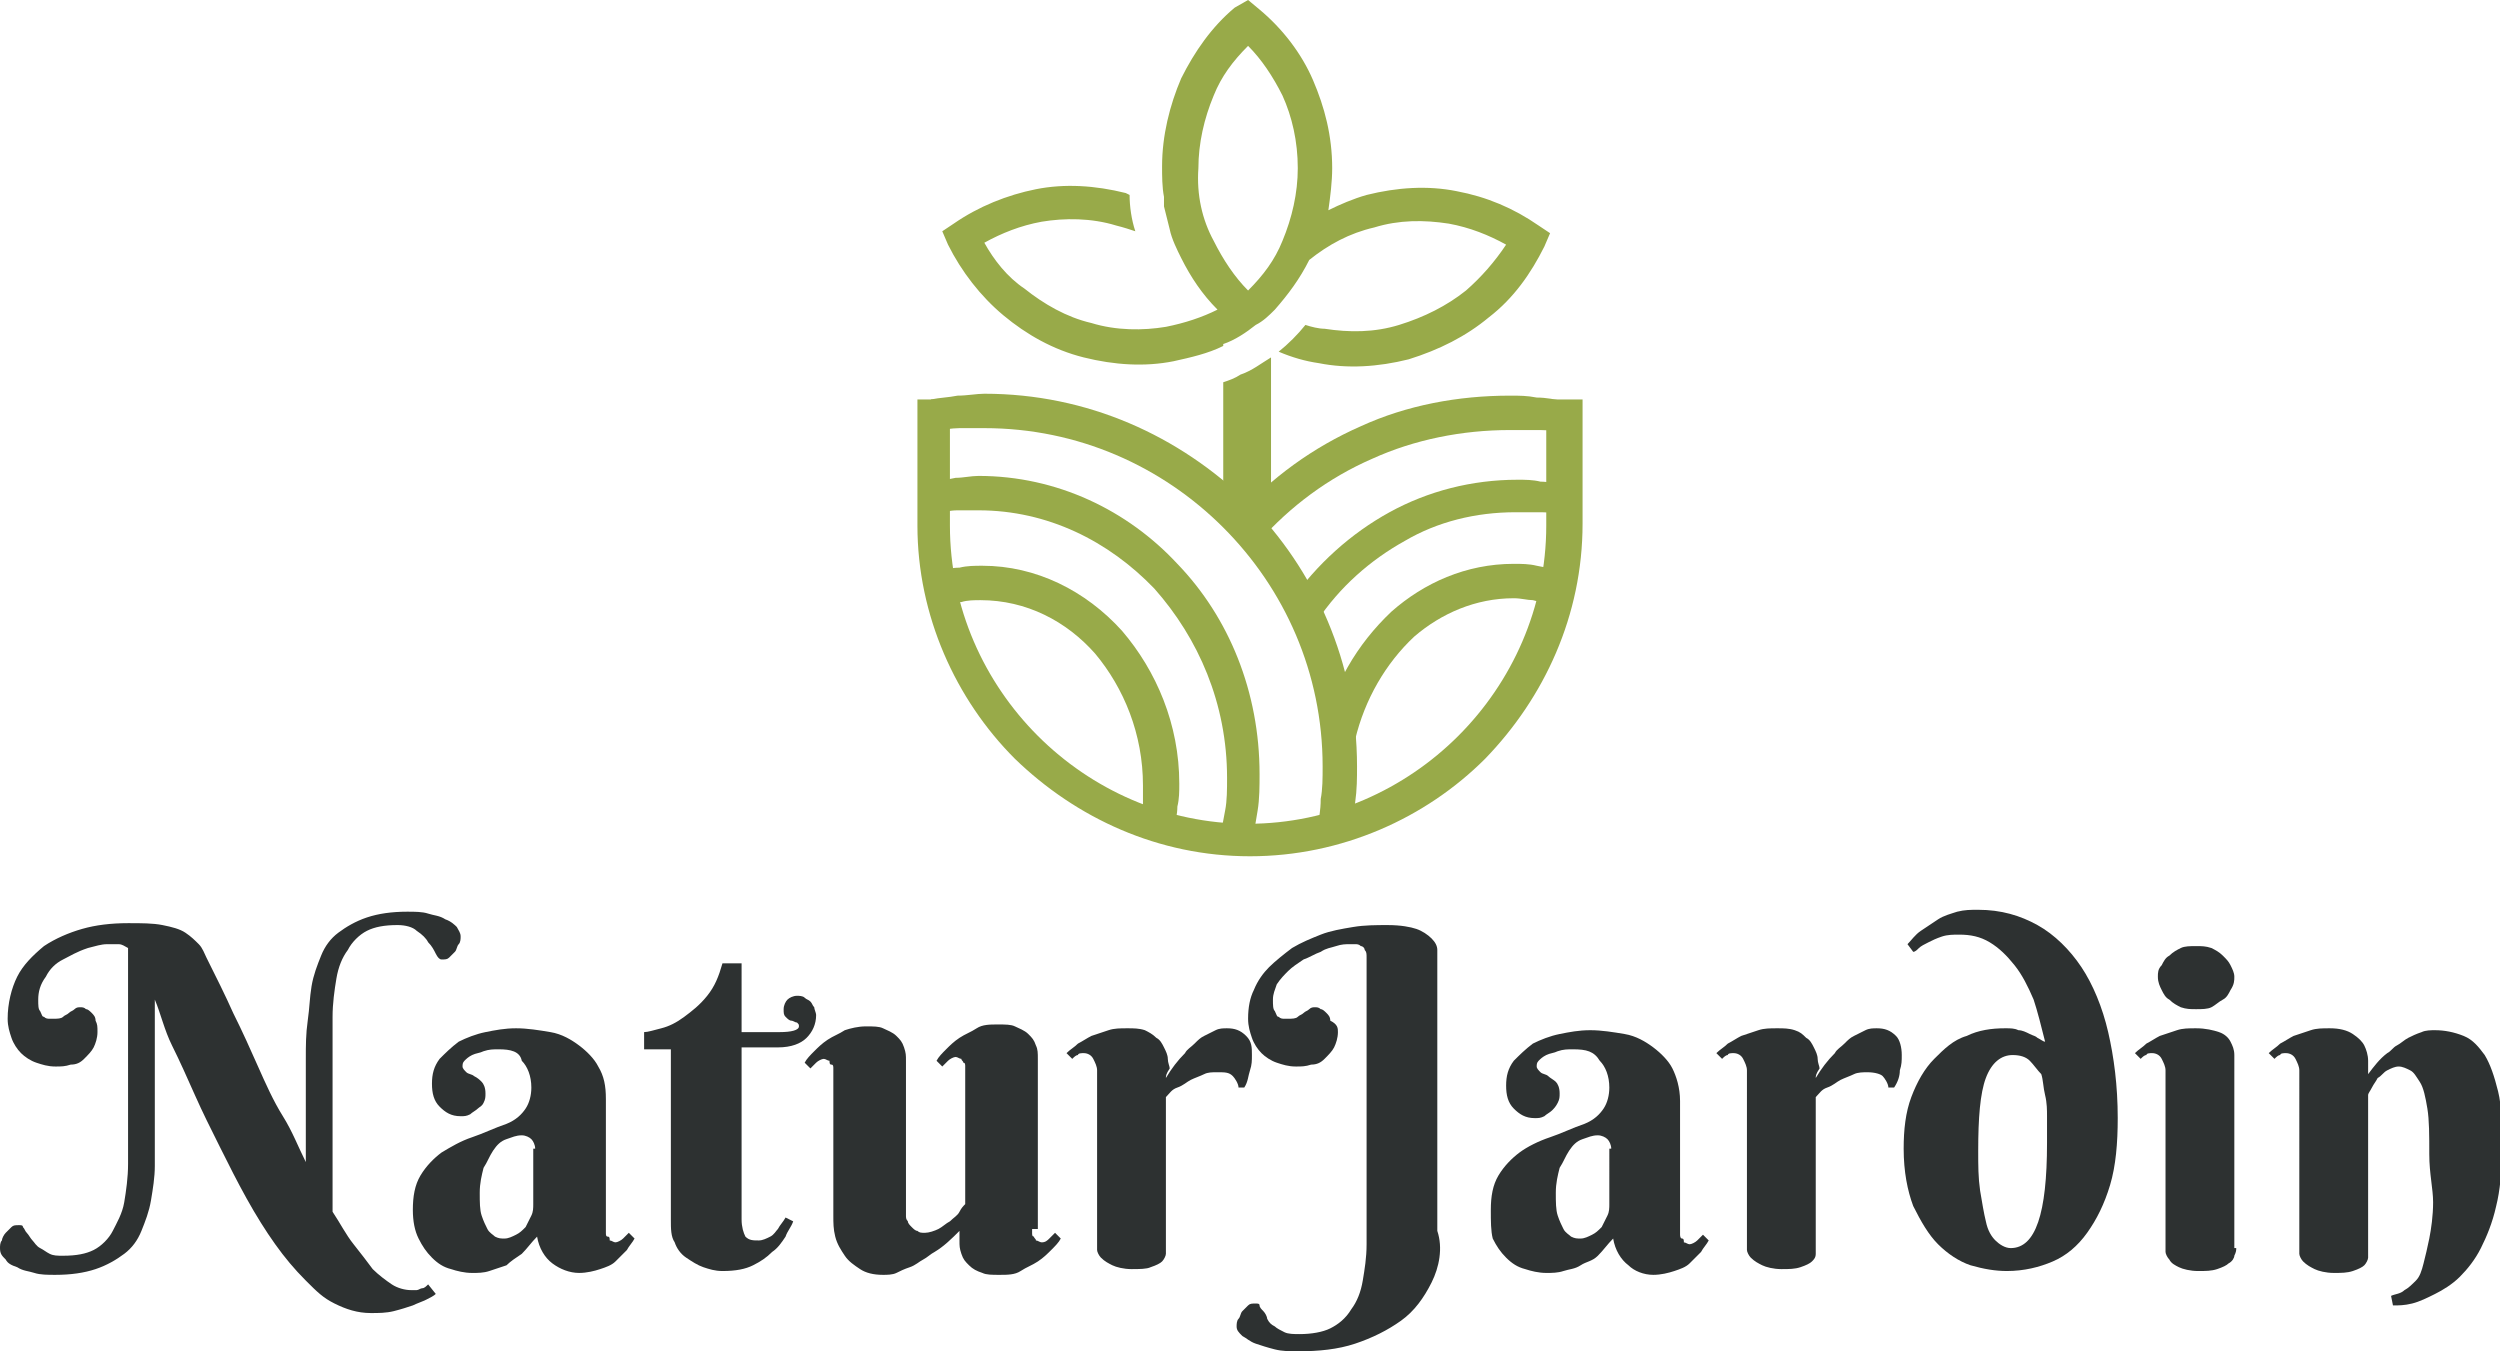 <?xml version="1.0" encoding="utf-8"?>
<!-- Generator: Adobe Illustrator 24.1.0, SVG Export Plug-In . SVG Version: 6.00 Build 0)  -->
<svg version="1.1" id="Layer_1" xmlns="http://www.w3.org/2000/svg" xmlns:xlink="http://www.w3.org/1999/xlink" x="0px" y="0px"
	 width="130.8px" height="70.7px" viewBox="0 0 130.8 70.7" style="enable-background:new 0 0 130.8 70.7;" xml:space="preserve">
<style type="text/css">
	.st0{fill:#98AA49;}
	.st1{fill:#2D3131;}
</style>
<g>
	<path class="st0" d="M82.8,20.8v6.6c0,4.8-2,9.1-5.1,12.3c-3.1,3.1-7.5,5.1-12.3,5.1c-4.8,0-9.1-2-12.3-5.1
		C50,36.6,48,32.2,48,27.5v-6.6h1.7v6.6c0,4.3,1.8,8.2,4.6,11c2.8,2.8,6.7,4.6,11,4.6c4.3,0,8.2-1.8,11-4.6c2.8-2.8,4.6-6.7,4.6-11
		v-6.6H82.8z"/>
	<path class="st0" d="M48.7,20.9c0.5-0.1,0.9-0.1,1.4-0.2c0.5,0,1-0.1,1.4-0.1c5.4,0,10.2,2.2,13.8,5.7c3.5,3.5,5.7,8.4,5.7,13.8
		c0,0.6,0,1.2-0.1,1.9c-0.1,0.6-0.1,1.3-0.3,1.8l-1.7-0.3c0.1-0.6,0.2-1.1,0.2-1.7c0.1-0.5,0.1-1.1,0.1-1.7c0-4.9-2-9.3-5.2-12.5
		c-3.2-3.2-7.6-5.2-12.5-5.2c-0.4,0-0.9,0-1.3,0c-0.4,0-0.9,0.1-1.3,0.1L48.7,20.9z"/>
	<path class="st0" d="M48.8,25.2c0.4-0.1,0.8-0.1,1.2-0.2c0.4,0,0.8-0.1,1.2-0.1c4.1,0,7.8,1.8,10.4,4.6c2.7,2.8,4.3,6.7,4.3,11
		c0,0.6,0,1.3-0.1,1.9c-0.1,0.6-0.2,1.2-0.3,1.8L63.8,44c0.1-0.5,0.2-1.1,0.3-1.6c0.1-0.5,0.1-1.1,0.1-1.7c0-3.9-1.5-7.3-3.8-9.9
		c-2.4-2.5-5.6-4.1-9.2-4.1c-0.4,0-0.7,0-1.1,0c-0.4,0-0.7,0.1-1.1,0.1L48.8,25.2z"/>
	<path class="st0" d="M49,29.9c0.4-0.1,0.8-0.2,1.2-0.2c0.4-0.1,0.8-0.1,1.2-0.1c2.8,0,5.4,1.3,7.3,3.4c1.8,2.1,3,4.9,3,8
		c0,0.4,0,0.8-0.1,1.2c0,0.4-0.1,0.8-0.2,1.2l-1.7-0.3c0.1-0.3,0.1-0.7,0.1-1c0-0.3,0-0.7,0-1c0-2.7-1-5.1-2.5-6.9
		c-1.5-1.7-3.6-2.8-6-2.8c-0.3,0-0.7,0-1,0.1c-0.3,0-0.6,0.1-0.9,0.2L49,29.9z"/>
	<path class="st0" d="M81.6,22.6c-0.4-0.1-0.9-0.1-1.3-0.1c-0.4,0-0.9,0-1.3,0c-2.5,0-5,0.5-7.2,1.5c-2.3,1-4.3,2.5-5.9,4.3L64.7,27
		c1.8-2,4-3.6,6.5-4.7c2.4-1.1,5.1-1.6,7.8-1.6c0.5,0,0.9,0,1.4,0.1c0.5,0,1,0.1,1.4,0.2L81.6,22.6z"/>
	<path class="st0" d="M81.5,26.9c-0.3-0.1-0.7-0.1-1.1-0.1c-0.4,0-0.7,0-1.1,0c-2.1,0-4.1,0.5-5.8,1.5c-1.8,1-3.4,2.4-4.6,4.2
		l-1.4-1c1.4-2,3.2-3.6,5.2-4.7c2-1.1,4.3-1.7,6.7-1.7c0.4,0,0.8,0,1.2,0.1c0.4,0,0.8,0.1,1.2,0.2L81.5,26.9z"/>
	<path class="st0" d="M81.1,31.6c-0.3-0.1-0.6-0.1-0.9-0.2c-0.3,0-0.6-0.1-1-0.1c-2,0-3.8,0.8-5.2,2c-1.5,1.4-2.6,3.3-3.1,5.4
		l-1.7-0.3c0.5-2.5,1.8-4.7,3.6-6.4c1.7-1.5,3.9-2.5,6.4-2.5c0.4,0,0.8,0,1.2,0.1c0.4,0.1,0.8,0.1,1.2,0.2L81.1,31.6z"/>
	<path class="st0" d="M63.5,12.6c0.5,1,1.1,1.9,1.8,2.6c0.8-0.8,1.4-1.6,1.8-2.6c0.5-1.2,0.8-2.5,0.8-3.8c0-1.4-0.3-2.7-0.8-3.8
		c-0.5-1-1.1-1.9-1.8-2.6c-0.8,0.8-1.4,1.6-1.8,2.6c-0.5,1.2-0.8,2.5-0.8,3.8C62.6,10.2,62.9,11.5,63.5,12.6 M66.5,18.7v8H64V20
		c0.3-0.1,0.6-0.2,0.9-0.4C65.5,19.4,66,19,66.5,18.7z M64,18.1c-0.8,0.4-1.7,0.6-2.6,0.8h0c-1.5,0.3-3.1,0.2-4.7-0.2
		c-1.6-0.4-3-1.2-4.2-2.2c-1.2-1-2.2-2.3-2.9-3.7l-0.3-0.7l0.6-0.4c1.3-0.9,2.8-1.5,4.3-1.8v0c1.5-0.3,3.1-0.2,4.7,0.2l0.2,0.1
		c0,0.6,0.1,1.3,0.3,1.9c-0.3-0.1-0.6-0.2-1-0.3c-1.3-0.4-2.7-0.4-3.9-0.2h0c-1.1,0.2-2.1,0.6-3,1.1c0.5,0.9,1.2,1.8,2.1,2.4
		c1,0.8,2.2,1.5,3.5,1.8c1.3,0.4,2.7,0.4,3.9,0.2v0c1-0.2,1.9-0.5,2.7-0.9c-0.8-0.8-1.4-1.7-1.9-2.7h0c-0.2-0.4-0.5-1-0.6-1.5
		c-0.1-0.4-0.2-0.8-0.3-1.2l0,0l0-0.2l0,0l0,0c0-0.1,0-0.2,0-0.3h0c-0.1-0.5-0.1-1.1-0.1-1.6c0-1.6,0.4-3.2,1-4.6
		c0.7-1.4,1.6-2.7,2.8-3.7L65.3,0l0.6,0.5c1.2,1,2.2,2.3,2.8,3.7c0.6,1.4,1,2.9,1,4.6c0,0.7-0.1,1.5-0.2,2.2c0.6-0.3,1.3-0.6,2-0.8
		c1.6-0.4,3.2-0.5,4.7-0.2c1.6,0.3,3,0.9,4.3,1.8l0.6,0.4l-0.3,0.7c-0.7,1.4-1.6,2.7-2.9,3.7c-1.2,1-2.6,1.7-4.2,2.2
		c-1.6,0.4-3.2,0.5-4.7,0.2c-0.7-0.1-1.4-0.3-2.1-0.6c0.5-0.4,1-0.9,1.4-1.4c0.3,0.1,0.7,0.2,1,0.2c1.3,0.2,2.6,0.2,3.9-0.2
		c1.3-0.4,2.5-1,3.5-1.8c0.8-0.7,1.5-1.5,2.1-2.4c-0.9-0.5-1.9-0.9-3-1.1c-1.3-0.2-2.6-0.2-3.9,0.2c-1.3,0.3-2.4,0.9-3.4,1.7
		c-0.5,1-1.1,1.8-1.8,2.6c-0.3,0.3-0.6,0.6-1,0.8c-0.5,0.4-1.1,0.8-1.7,1L64,18.1L64,18.1z"/>
</g>
<g>
	<path class="st1" d="M6.7,54.8c0-0.7,0-1.4,0-2c0-0.6,0-1.1,0-1.6c0-0.5,0-0.8,0-1.1s0-0.4,0-0.5c-0.2-0.1-0.3-0.2-0.5-0.2
		c-0.2,0-0.4,0-0.6,0c-0.3,0-0.6,0.1-1,0.2C4,49.8,3.7,50,3.3,50.2c-0.4,0.2-0.7,0.5-0.9,0.9C2.1,51.5,2,51.9,2,52.3
		c0,0.3,0,0.5,0.1,0.6c0.1,0.2,0.1,0.3,0.2,0.3c0.1,0.1,0.2,0.1,0.3,0.1c0.1,0,0.2,0,0.2,0c0.2,0,0.4,0,0.5-0.1
		c0.1-0.1,0.2-0.1,0.3-0.2c0.1-0.1,0.2-0.1,0.3-0.2s0.2-0.1,0.3-0.1c0.1,0,0.2,0,0.3,0.1c0.1,0,0.2,0.1,0.3,0.2
		c0.1,0.1,0.2,0.2,0.2,0.4c0.1,0.2,0.1,0.3,0.1,0.6c0,0.3-0.1,0.6-0.2,0.8s-0.3,0.4-0.5,0.6c-0.2,0.2-0.4,0.3-0.7,0.3
		c-0.3,0.1-0.5,0.1-0.8,0.1c-0.4,0-0.7-0.1-1-0.2c-0.3-0.1-0.6-0.3-0.8-0.5c-0.2-0.2-0.4-0.5-0.5-0.8c-0.1-0.3-0.2-0.6-0.2-1
		c0-0.8,0.2-1.6,0.5-2.2c0.3-0.6,0.8-1.1,1.4-1.6c0.6-0.4,1.3-0.7,2-0.9s1.5-0.3,2.4-0.3c0.7,0,1.3,0,1.8,0.1
		c0.5,0.1,0.9,0.2,1.2,0.4c0.3,0.2,0.5,0.4,0.7,0.6c0.2,0.2,0.3,0.5,0.4,0.7c0.5,1,1,2,1.4,2.9c0.5,1,0.9,1.9,1.3,2.8
		s0.8,1.8,1.3,2.6s0.8,1.6,1.2,2.4v-1.7v-3.7c0-0.7,0-1.3,0.1-2s0.1-1.2,0.2-1.8s0.3-1.1,0.5-1.6c0.2-0.5,0.5-0.9,0.9-1.2
		c0.4-0.3,0.9-0.6,1.5-0.8s1.3-0.3,2.1-0.3c0.4,0,0.8,0,1.1,0.1c0.3,0.1,0.6,0.1,0.9,0.3c0.3,0.1,0.5,0.3,0.6,0.4
		c0.1,0.2,0.2,0.3,0.2,0.5c0,0.1,0,0.3-0.1,0.4s-0.1,0.3-0.2,0.4c-0.1,0.1-0.2,0.2-0.3,0.3c-0.1,0.1-0.2,0.1-0.4,0.1
		c-0.1,0-0.2-0.1-0.3-0.3c-0.1-0.2-0.2-0.4-0.4-0.6c-0.1-0.2-0.3-0.4-0.6-0.6c-0.2-0.2-0.6-0.3-1-0.3c-0.7,0-1.2,0.1-1.6,0.3
		s-0.8,0.6-1,1c-0.3,0.4-0.5,0.9-0.6,1.5c-0.1,0.6-0.2,1.3-0.2,2c0,0.5,0,1,0,1.5c0,0.5,0,1,0,1.5s0,1,0,1.5c0,0.5,0,1.1,0,1.7
		c0,0.9,0,1.6,0,2.3c0,0.7,0,1.2,0,1.7c0.4,0.6,0.7,1.2,1.1,1.7s0.7,0.9,1,1.3c0.3,0.3,0.7,0.6,1,0.8c0.3,0.2,0.7,0.3,1,0.3
		c0.1,0,0.2,0,0.3,0c0.1,0,0.2-0.1,0.3-0.1c0.1,0,0.2-0.1,0.3-0.2l0.4,0.5c-0.1,0.1-0.3,0.2-0.5,0.3c-0.2,0.1-0.5,0.2-0.7,0.3
		c-0.3,0.1-0.6,0.2-1,0.3c-0.4,0.1-0.8,0.1-1.2,0.1c-0.7,0-1.3-0.2-1.9-0.5S16.6,67.6,16,67c-0.6-0.6-1.1-1.2-1.6-1.9
		c-0.5-0.7-1-1.5-1.5-2.4c-0.5-0.9-0.9-1.7-1.4-2.7s-0.9-1.8-1.3-2.7c-0.4-0.9-0.8-1.8-1.2-2.6S8.4,53,8.1,52.3c0,0.5,0,0.9,0,1.4
		c0,0.5,0,1,0,1.5V59c0,0.7,0,1.3,0,2c0,0.6-0.1,1.2-0.2,1.8c-0.1,0.6-0.3,1.1-0.5,1.6c-0.2,0.5-0.5,0.9-0.9,1.2
		c-0.4,0.3-0.9,0.6-1.5,0.8c-0.6,0.2-1.3,0.3-2.1,0.3c-0.4,0-0.8,0-1.1-0.1c-0.3-0.1-0.6-0.1-0.9-0.3c-0.3-0.1-0.5-0.2-0.6-0.4
		C0.1,65.7,0,65.6,0,65.3c0-0.1,0-0.3,0.1-0.4c0-0.1,0.1-0.3,0.2-0.4c0.1-0.1,0.2-0.2,0.3-0.3c0.1-0.1,0.2-0.1,0.4-0.1
		c0.1,0,0.2,0,0.2,0.1c0.1,0.1,0.1,0.2,0.2,0.3c0.1,0.1,0.2,0.3,0.3,0.4c0.1,0.1,0.2,0.3,0.4,0.4s0.3,0.2,0.5,0.3
		c0.2,0.1,0.4,0.1,0.7,0.1c0.7,0,1.2-0.1,1.6-0.3c0.4-0.2,0.8-0.6,1-1s0.5-0.9,0.6-1.5c0.1-0.6,0.2-1.3,0.2-2c0-0.5,0-1,0-1.5
		c0-0.5,0-1,0-1.4c0-0.5,0-1,0-1.5S6.7,55.4,6.7,54.8z"/>
	<path class="st1" d="M26.1,54.9c-0.3,0-0.5,0-0.8,0.1c-0.2,0.1-0.4,0.1-0.6,0.2c-0.2,0.1-0.3,0.2-0.4,0.3c-0.1,0.1-0.1,0.2-0.1,0.3
		c0,0.1,0.1,0.2,0.2,0.3s0.3,0.1,0.4,0.2c0.2,0.1,0.3,0.2,0.4,0.3c0.1,0.1,0.2,0.3,0.2,0.6c0,0.2,0,0.3-0.1,0.5S25.1,57.9,25,58
		c-0.1,0.1-0.3,0.2-0.4,0.3c-0.2,0.1-0.3,0.1-0.5,0.1c-0.5,0-0.8-0.2-1.1-0.5c-0.3-0.3-0.4-0.7-0.4-1.2c0-0.5,0.1-0.9,0.4-1.3
		c0.3-0.3,0.6-0.6,1-0.9c0.4-0.2,0.9-0.4,1.4-0.5c0.5-0.1,1-0.2,1.6-0.2c0.6,0,1.2,0.1,1.8,0.2c0.6,0.1,1.1,0.4,1.5,0.7
		c0.4,0.3,0.8,0.7,1,1.1c0.3,0.5,0.4,1,0.4,1.7v6.8c0,0.1,0,0.2,0,0.2c0,0.1,0,0.2,0.1,0.2s0.1,0.1,0.1,0.2c0.1,0,0.2,0.1,0.3,0.1
		c0.1,0,0.3-0.1,0.4-0.2c0.1-0.1,0.2-0.2,0.3-0.3l0.3,0.3c-0.1,0.2-0.3,0.4-0.4,0.6c-0.2,0.2-0.4,0.4-0.6,0.6
		c-0.2,0.2-0.5,0.3-0.8,0.4c-0.3,0.1-0.7,0.2-1.1,0.2c-0.5,0-1-0.2-1.4-0.5s-0.7-0.8-0.8-1.4c-0.3,0.3-0.5,0.6-0.8,0.9
		c-0.3,0.2-0.6,0.4-0.8,0.6c-0.3,0.1-0.6,0.2-0.9,0.3c-0.3,0.1-0.6,0.1-0.9,0.1c-0.4,0-0.8-0.1-1.1-0.2c-0.4-0.1-0.7-0.3-1-0.6
		c-0.3-0.3-0.5-0.6-0.7-1c-0.2-0.4-0.3-0.9-0.3-1.5c0-0.7,0.1-1.3,0.4-1.8c0.3-0.5,0.7-0.9,1.1-1.2c0.5-0.3,1-0.6,1.6-0.8
		c0.6-0.2,1.2-0.5,1.8-0.7c0.5-0.2,0.8-0.5,1-0.8s0.3-0.7,0.3-1.1c0-0.6-0.2-1.1-0.5-1.4C27.2,55,26.7,54.9,26.1,54.9z M28,60.1
		c0-0.2-0.1-0.4-0.2-0.5s-0.3-0.2-0.5-0.2c-0.3,0-0.5,0.1-0.8,0.2s-0.5,0.3-0.7,0.6s-0.3,0.6-0.5,0.9c-0.1,0.4-0.2,0.8-0.2,1.3
		c0,0.5,0,0.9,0.1,1.2c0.1,0.3,0.2,0.5,0.3,0.7c0.1,0.2,0.3,0.3,0.4,0.4c0.2,0.1,0.3,0.1,0.5,0.1c0.2,0,0.4-0.1,0.6-0.2
		c0.2-0.1,0.3-0.2,0.5-0.4c0.1-0.2,0.2-0.4,0.3-0.6c0.1-0.2,0.1-0.4,0.1-0.6V60.1z"/>
	<path class="st1" d="M38.8,54.9v8.9c0,0.4,0.1,0.7,0.2,0.9c0.2,0.2,0.4,0.2,0.7,0.2c0.2,0,0.4-0.1,0.6-0.2c0.2-0.1,0.3-0.3,0.4-0.4
		c0.1-0.2,0.3-0.4,0.4-0.6l0.4,0.2c-0.1,0.3-0.3,0.5-0.4,0.8c-0.2,0.3-0.4,0.6-0.7,0.8c-0.3,0.3-0.6,0.5-1,0.7
		c-0.4,0.2-0.9,0.3-1.6,0.3c-0.4,0-0.7-0.1-1-0.2c-0.3-0.1-0.6-0.3-0.9-0.5s-0.5-0.5-0.6-0.8c-0.2-0.3-0.2-0.7-0.2-1.2v-8.9h-1.4V54
		c0.2,0,0.5-0.1,0.9-0.2c0.4-0.1,0.8-0.3,1.2-0.6c0.4-0.3,0.8-0.6,1.2-1.1s0.6-1,0.8-1.7h1V54h2c0.6,0,1-0.1,1-0.3
		c0-0.1,0-0.1-0.1-0.2c-0.1,0-0.2-0.1-0.3-0.1c-0.1,0-0.2-0.1-0.3-0.2c-0.1-0.1-0.1-0.2-0.1-0.4c0-0.2,0.1-0.4,0.2-0.5
		s0.3-0.2,0.5-0.2c0.1,0,0.3,0,0.4,0.1c0.1,0.1,0.2,0.1,0.3,0.2s0.1,0.2,0.2,0.3c0,0.1,0.1,0.3,0.1,0.4c0,0.5-0.2,0.9-0.5,1.2
		c-0.3,0.3-0.8,0.5-1.5,0.5H38.8z"/>
	<path class="st1" d="M54,64.3c0,0.1,0,0.2,0,0.2c0,0.1,0,0.2,0.1,0.2c0,0.1,0.1,0.1,0.1,0.2c0.1,0,0.2,0.1,0.3,0.1
		c0.2,0,0.3-0.1,0.4-0.2c0.1-0.1,0.2-0.2,0.3-0.3l0.3,0.3c-0.1,0.2-0.3,0.4-0.5,0.6s-0.4,0.4-0.7,0.6c-0.3,0.2-0.6,0.3-0.9,0.5
		s-0.7,0.2-1.1,0.2c-0.4,0-0.7,0-0.9-0.1c-0.3-0.1-0.5-0.2-0.7-0.4s-0.3-0.3-0.4-0.6s-0.1-0.4-0.1-0.7v-0.5
		c-0.4,0.4-0.8,0.8-1.3,1.1c-0.2,0.1-0.4,0.3-0.6,0.4c-0.2,0.1-0.4,0.3-0.7,0.4s-0.5,0.2-0.7,0.3c-0.2,0.1-0.5,0.1-0.7,0.1
		c-0.5,0-0.9-0.1-1.2-0.3c-0.3-0.2-0.6-0.4-0.8-0.7c-0.2-0.3-0.4-0.6-0.5-1c-0.1-0.4-0.1-0.7-0.1-1.1v-7.5c0-0.1,0-0.2,0-0.2
		c0-0.1,0-0.2-0.1-0.2s-0.1-0.1-0.1-0.2c-0.1,0-0.2-0.1-0.3-0.1c-0.1,0-0.3,0.1-0.4,0.2c-0.1,0.1-0.2,0.2-0.3,0.3l-0.3-0.3
		c0.1-0.2,0.3-0.4,0.5-0.6c0.2-0.2,0.4-0.4,0.7-0.6c0.3-0.2,0.6-0.3,0.9-0.5c0.3-0.1,0.7-0.2,1.1-0.2c0.4,0,0.7,0,0.9,0.1
		s0.5,0.2,0.7,0.4c0.2,0.2,0.3,0.3,0.4,0.6s0.1,0.4,0.1,0.7v8.1c0,0.1,0,0.2,0.1,0.3c0,0.1,0.1,0.2,0.2,0.3c0.1,0.1,0.2,0.2,0.3,0.2
		c0.1,0.1,0.2,0.1,0.4,0.1c0.2,0,0.5-0.1,0.7-0.2s0.4-0.3,0.6-0.4c0.2-0.2,0.4-0.3,0.5-0.5c0.1-0.2,0.2-0.3,0.3-0.4v-7
		c0-0.1,0-0.2,0-0.2c0-0.1,0-0.2-0.1-0.2c0-0.1-0.1-0.1-0.1-0.2c-0.1,0-0.2-0.1-0.3-0.1c-0.1,0-0.3,0.1-0.4,0.2
		c-0.1,0.1-0.2,0.2-0.3,0.3l-0.3-0.3c0.1-0.2,0.3-0.4,0.5-0.6c0.2-0.2,0.4-0.4,0.7-0.6c0.3-0.2,0.6-0.3,0.9-0.5s0.7-0.2,1.1-0.2
		c0.4,0,0.7,0,0.9,0.1s0.5,0.2,0.7,0.4s0.3,0.3,0.4,0.6c0.1,0.2,0.1,0.4,0.1,0.7V64.3z"/>
	<path class="st1" d="M61,56.4c0.3-0.5,0.6-0.9,1-1.3c0.1-0.2,0.3-0.3,0.5-0.5c0.2-0.2,0.3-0.3,0.5-0.4c0.2-0.1,0.4-0.2,0.6-0.3
		c0.2-0.1,0.4-0.1,0.6-0.1c0.4,0,0.7,0.1,1,0.4s0.3,0.6,0.3,1c0,0.3,0,0.5-0.1,0.8s-0.1,0.6-0.3,0.9h-0.3c0-0.2-0.2-0.5-0.3-0.6
		c-0.2-0.2-0.4-0.2-0.8-0.2c-0.3,0-0.5,0-0.7,0.1c-0.2,0.1-0.5,0.2-0.7,0.3c-0.2,0.1-0.4,0.3-0.7,0.4s-0.4,0.3-0.6,0.5v7.8
		c0,0.1,0,0.2,0,0.4c0,0.1-0.1,0.3-0.2,0.4c-0.1,0.1-0.3,0.2-0.6,0.3c-0.2,0.1-0.6,0.1-1,0.1s-0.8-0.1-1-0.2
		c-0.2-0.1-0.4-0.2-0.6-0.4c-0.1-0.1-0.2-0.3-0.2-0.4c0-0.1,0-0.3,0-0.3V56c0-0.2-0.1-0.4-0.2-0.6s-0.3-0.3-0.5-0.3
		c-0.1,0-0.3,0-0.3,0.1c-0.1,0-0.2,0.1-0.3,0.2l-0.3-0.3c0.2-0.2,0.4-0.3,0.6-0.5c0.2-0.1,0.5-0.3,0.7-0.4c0.3-0.1,0.6-0.2,0.9-0.3
		c0.3-0.1,0.6-0.1,1-0.1c0.3,0,0.6,0,0.9,0.1c0.2,0.1,0.4,0.2,0.6,0.4c0.2,0.1,0.3,0.3,0.4,0.5c0.1,0.2,0.2,0.4,0.2,0.6
		c0,0.2,0.1,0.4,0.1,0.5C61,56.2,61,56.3,61,56.4z"/>
	<path class="st1" d="M74.9,67.1c-0.4,0.8-0.9,1.5-1.6,2c-0.7,0.5-1.5,0.9-2.4,1.2c-0.9,0.3-1.9,0.4-3,0.4c-0.4,0-0.8,0-1.2-0.1
		c-0.4-0.1-0.7-0.2-1-0.3c-0.3-0.1-0.5-0.3-0.7-0.4c-0.2-0.2-0.3-0.3-0.3-0.5c0-0.1,0-0.3,0.1-0.4s0.1-0.3,0.2-0.4
		c0.1-0.1,0.2-0.2,0.3-0.3c0.1-0.1,0.2-0.1,0.4-0.1c0.1,0,0.2,0,0.2,0.1s0.1,0.2,0.2,0.3c0.1,0.1,0.2,0.3,0.2,0.4
		c0.1,0.2,0.2,0.3,0.4,0.4c0.1,0.1,0.3,0.2,0.5,0.3s0.5,0.1,0.8,0.1c0.6,0,1.2-0.1,1.6-0.3c0.4-0.2,0.8-0.5,1.1-1
		c0.3-0.4,0.5-0.9,0.6-1.5s0.2-1.2,0.2-1.9v-15c0-0.2,0-0.3-0.1-0.4c0-0.1-0.1-0.2-0.2-0.2c-0.1-0.1-0.2-0.1-0.3-0.1s-0.2,0-0.3,0
		c-0.2,0-0.4,0-0.7,0.1c-0.3,0.1-0.5,0.1-0.8,0.3c-0.3,0.1-0.6,0.3-0.9,0.4c-0.3,0.2-0.6,0.4-0.8,0.6c-0.2,0.2-0.4,0.4-0.6,0.7
		c-0.1,0.3-0.2,0.5-0.2,0.8c0,0.3,0,0.5,0.1,0.6c0.1,0.2,0.1,0.3,0.2,0.3c0.1,0.1,0.2,0.1,0.3,0.1c0.1,0,0.2,0,0.2,0
		c0.2,0,0.4,0,0.5-0.1s0.2-0.1,0.3-0.2c0.1-0.1,0.2-0.1,0.3-0.2c0.1-0.1,0.2-0.1,0.3-0.1c0.1,0,0.2,0,0.3,0.1c0.1,0,0.2,0.1,0.3,0.2
		c0.1,0.1,0.2,0.2,0.2,0.4C70,53.6,70,53.8,70,54c0,0.3-0.1,0.6-0.2,0.8c-0.1,0.2-0.3,0.4-0.5,0.6c-0.2,0.2-0.4,0.3-0.7,0.3
		c-0.3,0.1-0.5,0.1-0.8,0.1c-0.4,0-0.7-0.1-1-0.2c-0.3-0.1-0.6-0.3-0.8-0.5s-0.4-0.5-0.5-0.8c-0.1-0.3-0.2-0.6-0.2-1
		c0-0.6,0.1-1.1,0.3-1.5c0.2-0.5,0.5-0.9,0.8-1.2s0.8-0.7,1.2-1c0.5-0.3,1-0.5,1.5-0.7c0.5-0.2,1.1-0.3,1.7-0.4
		c0.6-0.1,1.2-0.1,1.8-0.1c0.7,0,1.2,0.1,1.5,0.2s0.6,0.3,0.8,0.5s0.3,0.4,0.3,0.6c0,0.2,0,0.4,0,0.5v14.2
		C75.5,65.3,75.3,66.3,74.9,67.1z"/>
	<path class="st1" d="M82.3,54.9c-0.3,0-0.5,0-0.8,0.1c-0.2,0.1-0.4,0.1-0.6,0.2c-0.2,0.1-0.3,0.2-0.4,0.3c-0.1,0.1-0.1,0.2-0.1,0.3
		c0,0.1,0.1,0.2,0.2,0.3c0.1,0.1,0.3,0.1,0.4,0.2s0.3,0.2,0.4,0.3c0.1,0.1,0.2,0.3,0.2,0.6c0,0.2,0,0.3-0.1,0.5s-0.2,0.3-0.3,0.4
		s-0.3,0.2-0.4,0.3c-0.2,0.1-0.3,0.1-0.5,0.1c-0.5,0-0.8-0.2-1.1-0.5c-0.3-0.3-0.4-0.7-0.4-1.2c0-0.5,0.1-0.9,0.4-1.3
		c0.3-0.3,0.6-0.6,1-0.9c0.4-0.2,0.9-0.4,1.4-0.5c0.5-0.1,1-0.2,1.6-0.2c0.6,0,1.2,0.1,1.8,0.2c0.6,0.1,1.1,0.4,1.5,0.7
		c0.4,0.3,0.8,0.7,1,1.1s0.4,1,0.4,1.7v6.8c0,0.1,0,0.2,0,0.2s0,0.2,0.1,0.2s0.1,0.1,0.1,0.2c0.1,0,0.2,0.1,0.3,0.1
		c0.1,0,0.3-0.1,0.4-0.2c0.1-0.1,0.2-0.2,0.3-0.3l0.3,0.3c-0.1,0.2-0.3,0.4-0.4,0.6c-0.2,0.2-0.4,0.4-0.6,0.6
		c-0.2,0.2-0.5,0.3-0.8,0.4s-0.7,0.2-1.1,0.2c-0.5,0-1-0.2-1.3-0.5c-0.4-0.3-0.7-0.8-0.8-1.4c-0.3,0.3-0.5,0.6-0.8,0.9
		S83,66,82.7,66.2s-0.6,0.2-0.9,0.3c-0.3,0.1-0.6,0.1-0.9,0.1c-0.4,0-0.8-0.1-1.1-0.2c-0.4-0.1-0.7-0.3-1-0.6
		c-0.3-0.3-0.5-0.6-0.7-1C78,64.4,78,63.9,78,63.3c0-0.7,0.1-1.3,0.4-1.8c0.3-0.5,0.7-0.9,1.1-1.2s1-0.6,1.6-0.8
		c0.6-0.2,1.2-0.5,1.8-0.7c0.5-0.2,0.8-0.5,1-0.8s0.3-0.7,0.3-1.1c0-0.6-0.2-1.1-0.5-1.4C83.4,55,83,54.9,82.3,54.9z M84.3,60.1
		c0-0.2-0.1-0.4-0.2-0.5c-0.1-0.1-0.3-0.2-0.5-0.2c-0.3,0-0.5,0.1-0.8,0.2s-0.5,0.3-0.7,0.6s-0.3,0.6-0.5,0.9
		c-0.1,0.4-0.2,0.8-0.2,1.3c0,0.5,0,0.9,0.1,1.2c0.1,0.3,0.2,0.5,0.3,0.7s0.3,0.3,0.4,0.4c0.2,0.1,0.3,0.1,0.5,0.1
		c0.2,0,0.4-0.1,0.6-0.2c0.2-0.1,0.3-0.2,0.5-0.4c0.1-0.2,0.2-0.4,0.3-0.6c0.1-0.2,0.1-0.4,0.1-0.6V60.1z"/>
	<path class="st1" d="M95,56.4c0.3-0.5,0.6-0.9,1-1.3c0.1-0.2,0.3-0.3,0.5-0.5c0.2-0.2,0.3-0.3,0.5-0.4s0.4-0.2,0.6-0.3
		s0.4-0.1,0.6-0.1c0.4,0,0.7,0.1,1,0.4c0.2,0.2,0.3,0.6,0.3,1c0,0.3,0,0.5-0.1,0.8c0,0.3-0.1,0.6-0.3,0.9h-0.3
		c0-0.2-0.2-0.5-0.3-0.6s-0.4-0.2-0.8-0.2c-0.2,0-0.5,0-0.7,0.1c-0.2,0.1-0.5,0.2-0.7,0.3c-0.2,0.1-0.4,0.3-0.7,0.4
		s-0.4,0.3-0.6,0.5v7.8c0,0.1,0,0.2,0,0.4s-0.1,0.3-0.2,0.4c-0.1,0.1-0.3,0.2-0.6,0.3s-0.6,0.1-1,0.1s-0.8-0.1-1-0.2
		c-0.2-0.1-0.4-0.2-0.6-0.4c-0.1-0.1-0.2-0.3-0.2-0.4c0-0.1,0-0.3,0-0.3V56c0-0.2-0.1-0.4-0.2-0.6s-0.3-0.3-0.5-0.3
		c-0.1,0-0.3,0-0.3,0.1c-0.1,0-0.2,0.1-0.3,0.2l-0.3-0.3c0.2-0.2,0.4-0.3,0.6-0.5c0.2-0.1,0.5-0.3,0.7-0.4c0.3-0.1,0.6-0.2,0.9-0.3
		c0.3-0.1,0.6-0.1,1-0.1c0.3,0,0.6,0,0.9,0.1s0.4,0.2,0.6,0.4c0.2,0.1,0.3,0.3,0.4,0.5c0.1,0.2,0.2,0.4,0.2,0.6
		c0,0.2,0.1,0.4,0.1,0.5C95,56.2,95,56.3,95,56.4z"/>
	<path class="st1" d="M107,54.5c-0.2-0.8-0.4-1.6-0.6-2.2c-0.3-0.7-0.6-1.3-1-1.8c-0.4-0.5-0.8-0.9-1.3-1.2s-1-0.4-1.6-0.4
		c-0.3,0-0.6,0-0.9,0.1c-0.3,0.1-0.5,0.2-0.7,0.3c-0.2,0.1-0.4,0.2-0.5,0.3c-0.1,0.1-0.2,0.2-0.3,0.2l-0.3-0.4
		c0.2-0.2,0.4-0.5,0.7-0.7c0.3-0.2,0.6-0.4,0.9-0.6c0.3-0.2,0.7-0.3,1-0.4c0.4-0.1,0.7-0.1,1.1-0.1c1.2,0,2.2,0.3,3.1,0.8
		c0.9,0.5,1.7,1.3,2.3,2.2c0.6,0.9,1.1,2.1,1.4,3.4c0.3,1.3,0.5,2.8,0.5,4.5c0,1.3-0.1,2.5-0.4,3.5c-0.3,1-0.7,1.8-1.2,2.5
		c-0.5,0.7-1.1,1.2-1.8,1.5s-1.5,0.5-2.4,0.5c-0.6,0-1.2-0.1-1.9-0.3c-0.6-0.2-1.2-0.6-1.7-1.1c-0.5-0.5-0.9-1.2-1.3-2
		c-0.3-0.8-0.5-1.8-0.5-3c0-1,0.1-1.9,0.4-2.7c0.3-0.8,0.7-1.5,1.2-2c0.5-0.5,1-1,1.7-1.2c0.6-0.3,1.3-0.4,2-0.4
		c0.3,0,0.5,0,0.7,0.1c0.2,0,0.4,0.1,0.6,0.2c0.2,0.1,0.3,0.1,0.4,0.2C106.8,54.4,106.9,54.5,107,54.5z M107.1,59.8
		c0-0.1,0-0.3,0-0.5c0-0.3,0-0.6,0-0.9c0-0.3,0-0.7-0.1-1.1s-0.1-0.8-0.2-1.1c-0.2-0.2-0.4-0.5-0.6-0.7s-0.5-0.3-0.9-0.3
		c-0.6,0-1.1,0.4-1.4,1.2c-0.3,0.8-0.4,2.1-0.4,3.8c0,0.8,0,1.4,0.1,2.1c0.1,0.6,0.2,1.2,0.3,1.6c0.1,0.5,0.3,0.8,0.5,1
		s0.5,0.4,0.8,0.4C106.5,65.3,107.1,63.5,107.1,59.8z"/>
	<path class="st1" d="M117,65.3c0,0.1,0,0.2-0.1,0.4c0,0.1-0.1,0.3-0.3,0.4c-0.1,0.1-0.3,0.2-0.6,0.3s-0.6,0.1-1,0.1s-0.8-0.1-1-0.2
		c-0.2-0.1-0.4-0.2-0.5-0.4c-0.1-0.1-0.2-0.3-0.2-0.4c0-0.1,0-0.3,0-0.3V56c0-0.2-0.1-0.4-0.2-0.6s-0.3-0.3-0.5-0.3
		c-0.1,0-0.3,0-0.3,0.1c-0.1,0-0.2,0.1-0.3,0.2l-0.3-0.3c0.2-0.2,0.4-0.3,0.6-0.5c0.2-0.1,0.5-0.3,0.7-0.4c0.3-0.1,0.6-0.2,0.9-0.3
		c0.3-0.1,0.6-0.1,1-0.1c0.5,0,0.9,0.1,1.2,0.2s0.5,0.3,0.6,0.5c0.1,0.2,0.2,0.4,0.2,0.7s0,0.4,0,0.6V65.3z M112.9,51.1
		c0-0.2,0-0.4,0.2-0.6c0.1-0.2,0.2-0.4,0.4-0.5c0.2-0.2,0.4-0.3,0.6-0.4c0.2-0.1,0.5-0.1,0.8-0.1c0.3,0,0.5,0,0.8,0.1
		c0.2,0.1,0.4,0.2,0.6,0.4c0.2,0.2,0.3,0.3,0.4,0.5c0.1,0.2,0.2,0.4,0.2,0.6c0,0.2,0,0.4-0.2,0.7c-0.1,0.2-0.2,0.4-0.4,0.5
		c-0.2,0.1-0.4,0.3-0.6,0.4c-0.2,0.1-0.5,0.1-0.8,0.1c-0.3,0-0.5,0-0.8-0.1c-0.2-0.1-0.4-0.2-0.6-0.4c-0.2-0.1-0.3-0.3-0.4-0.5
		C113,51.6,112.9,51.4,112.9,51.1z"/>
	<path class="st1" d="M127.1,60.4c0-1,0-1.8-0.1-2.4c-0.1-0.6-0.2-1.1-0.4-1.4c-0.2-0.3-0.3-0.5-0.5-0.6c-0.2-0.1-0.4-0.2-0.6-0.2
		c-0.2,0-0.4,0.1-0.6,0.2c-0.2,0.1-0.3,0.3-0.5,0.4c-0.1,0.2-0.2,0.3-0.3,0.5s-0.2,0.3-0.2,0.4v8.1c0,0.1,0,0.2,0,0.4
		c0,0.1-0.1,0.3-0.2,0.4c-0.1,0.1-0.3,0.2-0.6,0.3s-0.6,0.1-1,0.1s-0.8-0.1-1-0.2c-0.2-0.1-0.4-0.2-0.6-0.4
		c-0.1-0.1-0.2-0.3-0.2-0.4c0-0.1,0-0.3,0-0.3V56c0-0.2-0.1-0.4-0.2-0.6s-0.3-0.3-0.5-0.3c-0.1,0-0.3,0-0.3,0.1
		c-0.1,0-0.2,0.1-0.3,0.2l-0.3-0.3c0.2-0.2,0.4-0.3,0.6-0.5c0.2-0.1,0.5-0.3,0.7-0.4c0.3-0.1,0.6-0.2,0.9-0.3c0.3-0.1,0.6-0.1,1-0.1
		c0.5,0,0.9,0.1,1.2,0.3s0.5,0.4,0.6,0.6s0.2,0.5,0.2,0.8s0,0.5,0,0.7c0.3-0.4,0.6-0.8,1-1.1c0.2-0.1,0.3-0.3,0.5-0.4
		c0.2-0.1,0.4-0.3,0.6-0.4c0.2-0.1,0.4-0.2,0.7-0.3c0.2-0.1,0.5-0.1,0.7-0.1c0.5,0,1,0.1,1.5,0.3s0.8,0.6,1.1,1
		c0.3,0.5,0.5,1.1,0.7,1.9c0.2,0.8,0.2,1.8,0.2,3c0,1.2-0.1,2.2-0.3,3c-0.2,0.9-0.5,1.6-0.8,2.2c-0.3,0.6-0.7,1.1-1.1,1.5
		c-0.4,0.4-0.9,0.7-1.3,0.9s-0.8,0.4-1.2,0.5c-0.4,0.1-0.7,0.1-1,0.1l-0.1-0.5c0.2-0.1,0.5-0.1,0.7-0.3c0.2-0.1,0.4-0.3,0.6-0.5
		c0.2-0.2,0.3-0.5,0.4-0.9s0.2-0.8,0.3-1.3c0.1-0.5,0.2-1.2,0.2-1.9S127.1,61.4,127.1,60.4z"/>
</g>
</svg>
